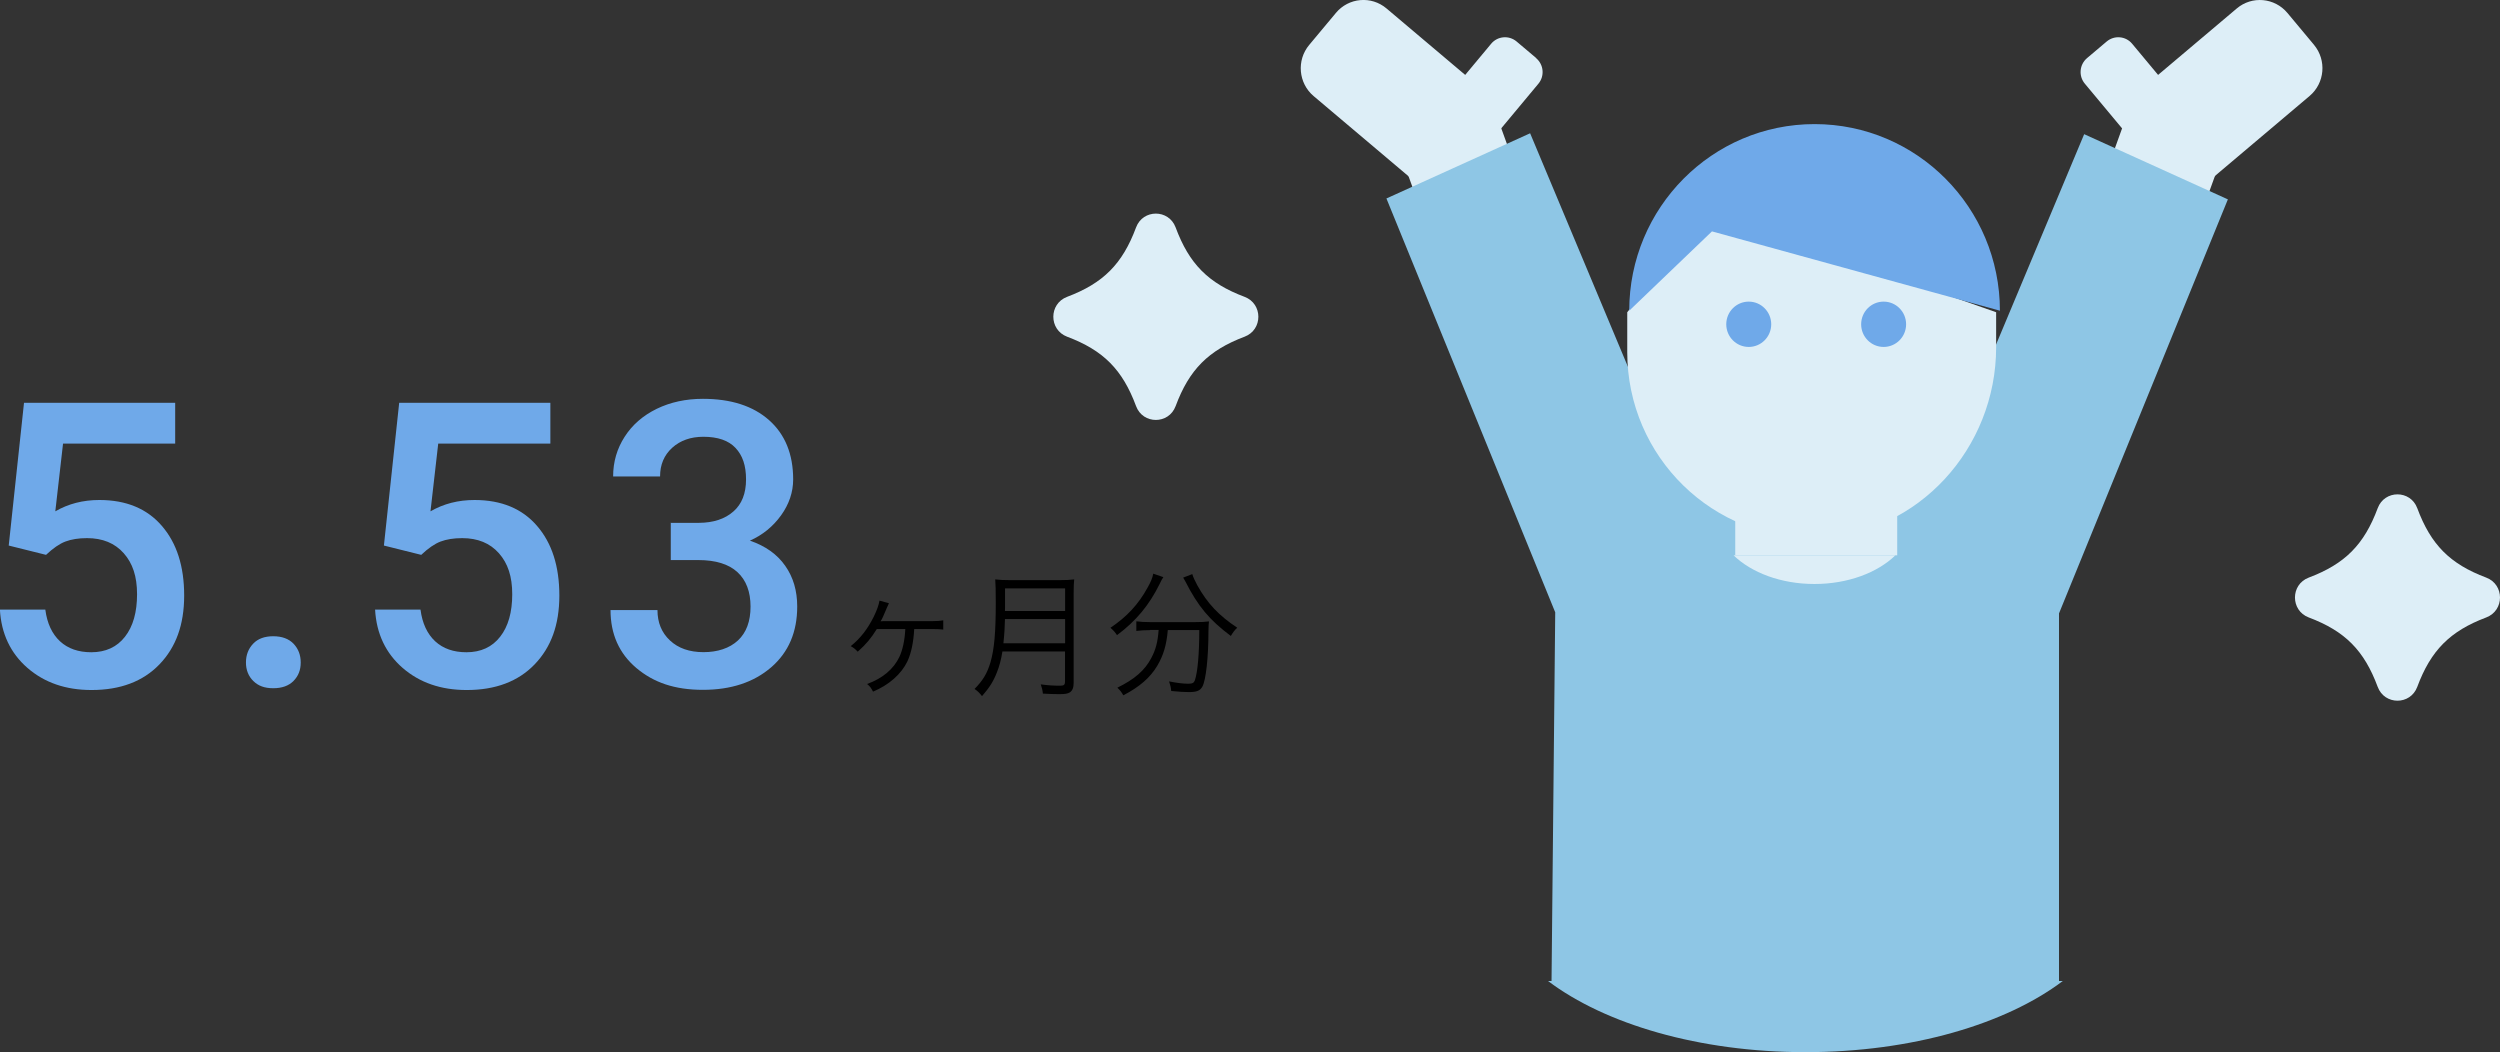 <?xml version="1.0" encoding="UTF-8"?><svg id="design" xmlns="http://www.w3.org/2000/svg" viewBox="0 0 278 117"><rect x="0" y="0" width="278" height="117" fill="#333333" stroke="none"/><defs><style>.cls-1{fill:#000;}.cls-1,.cls-2,.cls-3,.cls-4{stroke-width:0px;}.cls-2{fill:#ddeef7;}.cls-3{fill:#8ec6e5;}.cls-4{fill:#6fa9e9;}</style></defs><path class="cls-4" d="M302-36.5v187H-31V-36.5h333M303-37.5H-32v189h335V-37.5h0Z"/><path class="cls-2" d="M138.4,37.44c-4.03,1.52-6.16,3.66-7.67,7.72-.76,2.05-3.64,2.05-4.4,0-1.51-4.06-3.63-6.2-7.67-7.72-2.04-.77-2.04-3.66,0-4.43,4.03-1.52,6.16-3.66,7.67-7.72.76-2.05,3.64-2.05,4.4,0,1.51,4.06,3.63,6.2,7.67,7.72,2.04.77,2.04,3.66,0,4.43Z"/><path class="cls-2" d="M276.47,68.66c-4.03,1.52-6.16,3.66-7.67,7.72-.76,2.05-3.64,2.05-4.4,0-1.51-4.06-3.63-6.2-7.67-7.72-2.04-.77-2.04-3.66,0-4.43,4.03-1.52,6.16-3.66,7.67-7.72.76-2.05,3.64-2.05,4.4,0,1.51,4.06,3.63,6.2,7.67,7.72,2.04.77,2.04,3.66,0,4.43Z"/><path class="cls-2" d="M257.33,5l-2.97-3.56c-1.42-1.7-3.94-1.93-5.63-.5l-8.75,7.39-2.89-3.47c-.71-.85-1.97-.96-2.82-.25l-2.19,1.85c-.85.72-.96,1.99-.25,2.84l9.04,10.85.08-.07,1.96,2.35,13.92-11.76c1.69-1.43,1.91-3.97.49-5.68Z"/><polygon class="cls-2" points="243.27 27.94 232.47 23.98 236.4 13.1 247.21 17.06 243.27 27.94"/><path class="cls-2" d="M170.83,6.46l-2.19-1.85c-.85-.71-2.11-.6-2.82.25l-2.89,3.47-8.75-7.39c-1.69-1.43-4.21-1.21-5.63.5l-2.97,3.56c-1.42,1.7-1.2,4.25.49,5.68l13.92,11.76,1.96-2.35.08.07,9.04-10.85c.71-.85.6-2.12-.25-2.84Z"/><polygon class="cls-2" points="159.65 27.94 170.45 23.98 166.52 13.1 155.71 17.06 159.65 27.94"/><path class="cls-3" d="M228.97,68.19l18.77-46.02-15.98-7.25-13.03,31.11-17.71,12.86-17.84-12.96-13.03-31.11-15.98,7.25,18.77,46.02-.41,41h-.39c6.34,4.78,16.78,7.91,28.62,7.91s22.29-3.13,28.62-7.91h-.42v-40.9Z"/><path class="cls-2" d="M180.95,39.16c0,11.64,9.57,21.03,21.21,20.64,11.14-.37,19.81-9.96,19.81-21.18v-3.9s-32.02-11.24-32.02-11.24l-9,11.24v4.44Z"/><path class="cls-4" d="M222.39,34.55c0-11.46-9.23-20.75-20.61-20.75s-20.61,9.29-20.61,20.75l9.2-8.82,32.02,8.82Z"/><ellipse class="cls-4" cx="194.46" cy="36.06" rx="2.5" ry="2.52"/><ellipse class="cls-4" cx="209.46" cy="36.06" rx="2.5" ry="2.52"/><rect class="cls-2" x="192.96" y="54.7" width="18.01" height="7.05"/><path class="cls-2" d="M210.78,61.75h-18.01c1.99,1.93,5.28,3.19,9,3.19s7.01-1.26,9-3.19Z"/><path class="cls-4" d="M.97,60.67l1.7-15.88h16.81v4.54H7.01l-.86,7.53c1.45-.84,3.08-1.26,4.9-1.26,2.98,0,5.3.96,6.95,2.88,1.66,1.92,2.48,4.5,2.48,7.75s-.92,5.75-2.75,7.65c-1.83,1.9-4.35,2.85-7.55,2.85-2.87,0-5.24-.82-7.13-2.46-1.88-1.64-2.91-3.8-3.06-6.48h5.05c.2,1.53.75,2.7,1.63,3.52.89.82,2.05,1.22,3.48,1.22,1.6,0,2.86-.58,3.75-1.73.9-1.15,1.34-2.73,1.34-4.72s-.49-3.44-1.48-4.56c-.99-1.12-2.35-1.68-4.08-1.68-.95,0-1.75.13-2.41.38-.66.25-1.38.75-2.15,1.48l-4.17-1.04Z"/><path class="cls-4" d="M30.38,70.75c.97,0,1.73.28,2.26.83.53.56.8,1.25.8,2.09s-.26,1.5-.8,2.05c-.53.54-1.28.81-2.26.81s-1.67-.27-2.21-.8c-.54-.53-.82-1.22-.82-2.06s.27-1.53.8-2.09c.53-.56,1.28-.83,2.24-.83Z"/><path class="cls-4" d="M42.69,60.67l1.7-15.88h16.81v4.54h-12.47l-.86,7.53c1.45-.84,3.08-1.26,4.9-1.26,2.98,0,5.3.96,6.95,2.88,1.66,1.92,2.48,4.5,2.48,7.75s-.92,5.75-2.75,7.65c-1.83,1.9-4.35,2.85-7.55,2.85-2.87,0-5.24-.82-7.13-2.46-1.88-1.64-2.91-3.8-3.06-6.48h5.05c.2,1.53.75,2.7,1.63,3.52.89.82,2.05,1.22,3.48,1.22,1.6,0,2.86-.58,3.75-1.73.9-1.15,1.34-2.73,1.34-4.72s-.49-3.44-1.48-4.56c-.99-1.12-2.35-1.68-4.08-1.68-.95,0-1.75.13-2.41.38-.66.25-1.38.75-2.15,1.48l-4.17-1.04Z"/><path class="cls-4" d="M74.55,58.14h3.18c1.6-.01,2.88-.43,3.82-1.26.94-.82,1.41-2.01,1.41-3.57s-.39-2.67-1.17-3.5c-.78-.83-1.97-1.24-3.58-1.24-1.4,0-2.56.41-3.46,1.22-.9.82-1.35,1.88-1.35,3.19h-5.22c0-1.62.43-3.09,1.28-4.41.85-1.33,2.04-2.36,3.57-3.11,1.53-.74,3.24-1.11,5.13-1.11,3.12,0,5.58.79,7.36,2.37s2.68,3.78,2.68,6.59c0,1.41-.45,2.75-1.34,3.99-.9,1.25-2.05,2.19-3.47,2.82,1.72.59,3.03,1.52,3.92,2.79.9,1.27,1.34,2.78,1.34,4.54,0,2.83-.96,5.08-2.89,6.75-1.93,1.67-4.46,2.51-7.6,2.51s-5.47-.81-7.39-2.42c-1.92-1.62-2.88-3.77-2.88-6.45h5.22c0,1.39.46,2.51,1.39,3.38s2.17,1.3,3.73,1.3,2.89-.43,3.83-1.3c.93-.87,1.4-2.12,1.4-3.77s-.49-2.94-1.46-3.83c-.97-.89-2.42-1.34-4.34-1.34h-3.07v-4.16Z"/><path class="cls-1" d="M101.66,69.96c-.08,1.47-.33,2.66-.75,3.57-.68,1.42-2.04,2.63-3.83,3.38-.21-.41-.31-.56-.66-.85,1.73-.63,2.94-1.65,3.59-3.01.36-.76.6-1.86.66-3.1h-3.17c-.63,1.01-1.15,1.65-2.12,2.52-.3-.32-.42-.41-.78-.62,1.07-.85,1.88-1.9,2.57-3.29.33-.68.56-1.31.63-1.77l1.05.29q-.09.17-.24.53c-.36.88-.53,1.24-.69,1.48.04,0,.17-.02.33-.02h5.42c.57,0,.89-.03,1.22-.09v1.03q-.39-.06-1.25-.06h-1.98Z"/><path class="cls-1" d="M111.47,72.44c-.14.88-.33,1.63-.62,2.34-.39,1-.81,1.66-1.65,2.63-.27-.35-.48-.56-.83-.8.93-.94,1.41-1.74,1.77-2.96.42-1.44.59-3.29.59-6.65,0-1.39-.02-1.99-.06-2.57.54.06.93.08,1.58.08h5.64c.66,0,1.05-.02,1.56-.08-.04.41-.06.79-.06,1.56v9.94c0,.54-.13.86-.42,1.06-.24.15-.53.2-1.2.2-.49,0-1.13-.02-1.8-.06-.04-.39-.1-.63-.24-1.03.75.11,1.43.15,2.15.15.43,0,.55-.09.55-.47v-3.34h-6.96ZM118.44,71.53v-2.69h-6.69c-.02.83-.04,1.41-.17,2.69h6.86ZM118.44,67.94v-2.51h-6.68v2.15s-.01.36-.01.36h6.69Z"/><path class="cls-1" d="M129.36,64.19c-.14.18-.19.3-.42.77-1.16,2.34-2.61,4.09-4.73,5.67-.19-.3-.39-.53-.73-.82,1.82-1.22,3.11-2.61,4.11-4.43.38-.66.57-1.13.65-1.59l1.13.39ZM127.91,70.07c-.57,0-1.08.03-1.55.09v-1.07c.43.06.94.09,1.56.09h4.94c.69,0,1.14-.02,1.58-.08-.04.27-.04.39-.06,1.07,0,2.93-.28,5.48-.68,6.19-.26.45-.62.6-1.49.6-.5,0-1.02-.03-1.97-.12-.04-.41-.09-.63-.24-1.07.83.17,1.58.26,2.12.26.48,0,.64-.09.75-.38.31-.92.49-2.98.49-5.59h-3.5c-.14,1.66-.48,2.8-1.17,3.97-.78,1.31-1.95,2.34-3.78,3.29-.19-.35-.34-.54-.66-.85,1.92-.94,3.06-1.93,3.78-3.31.5-.95.71-1.78.81-3.11h-.95ZM132.58,63.83c.12.39.26.69.57,1.27,1.1,1.98,2.37,3.34,4.43,4.7-.29.27-.48.53-.71.92-2.37-1.77-3.65-3.29-5.06-6.07-.07-.14-.17-.3-.24-.42l1.01-.39Z"/></svg>